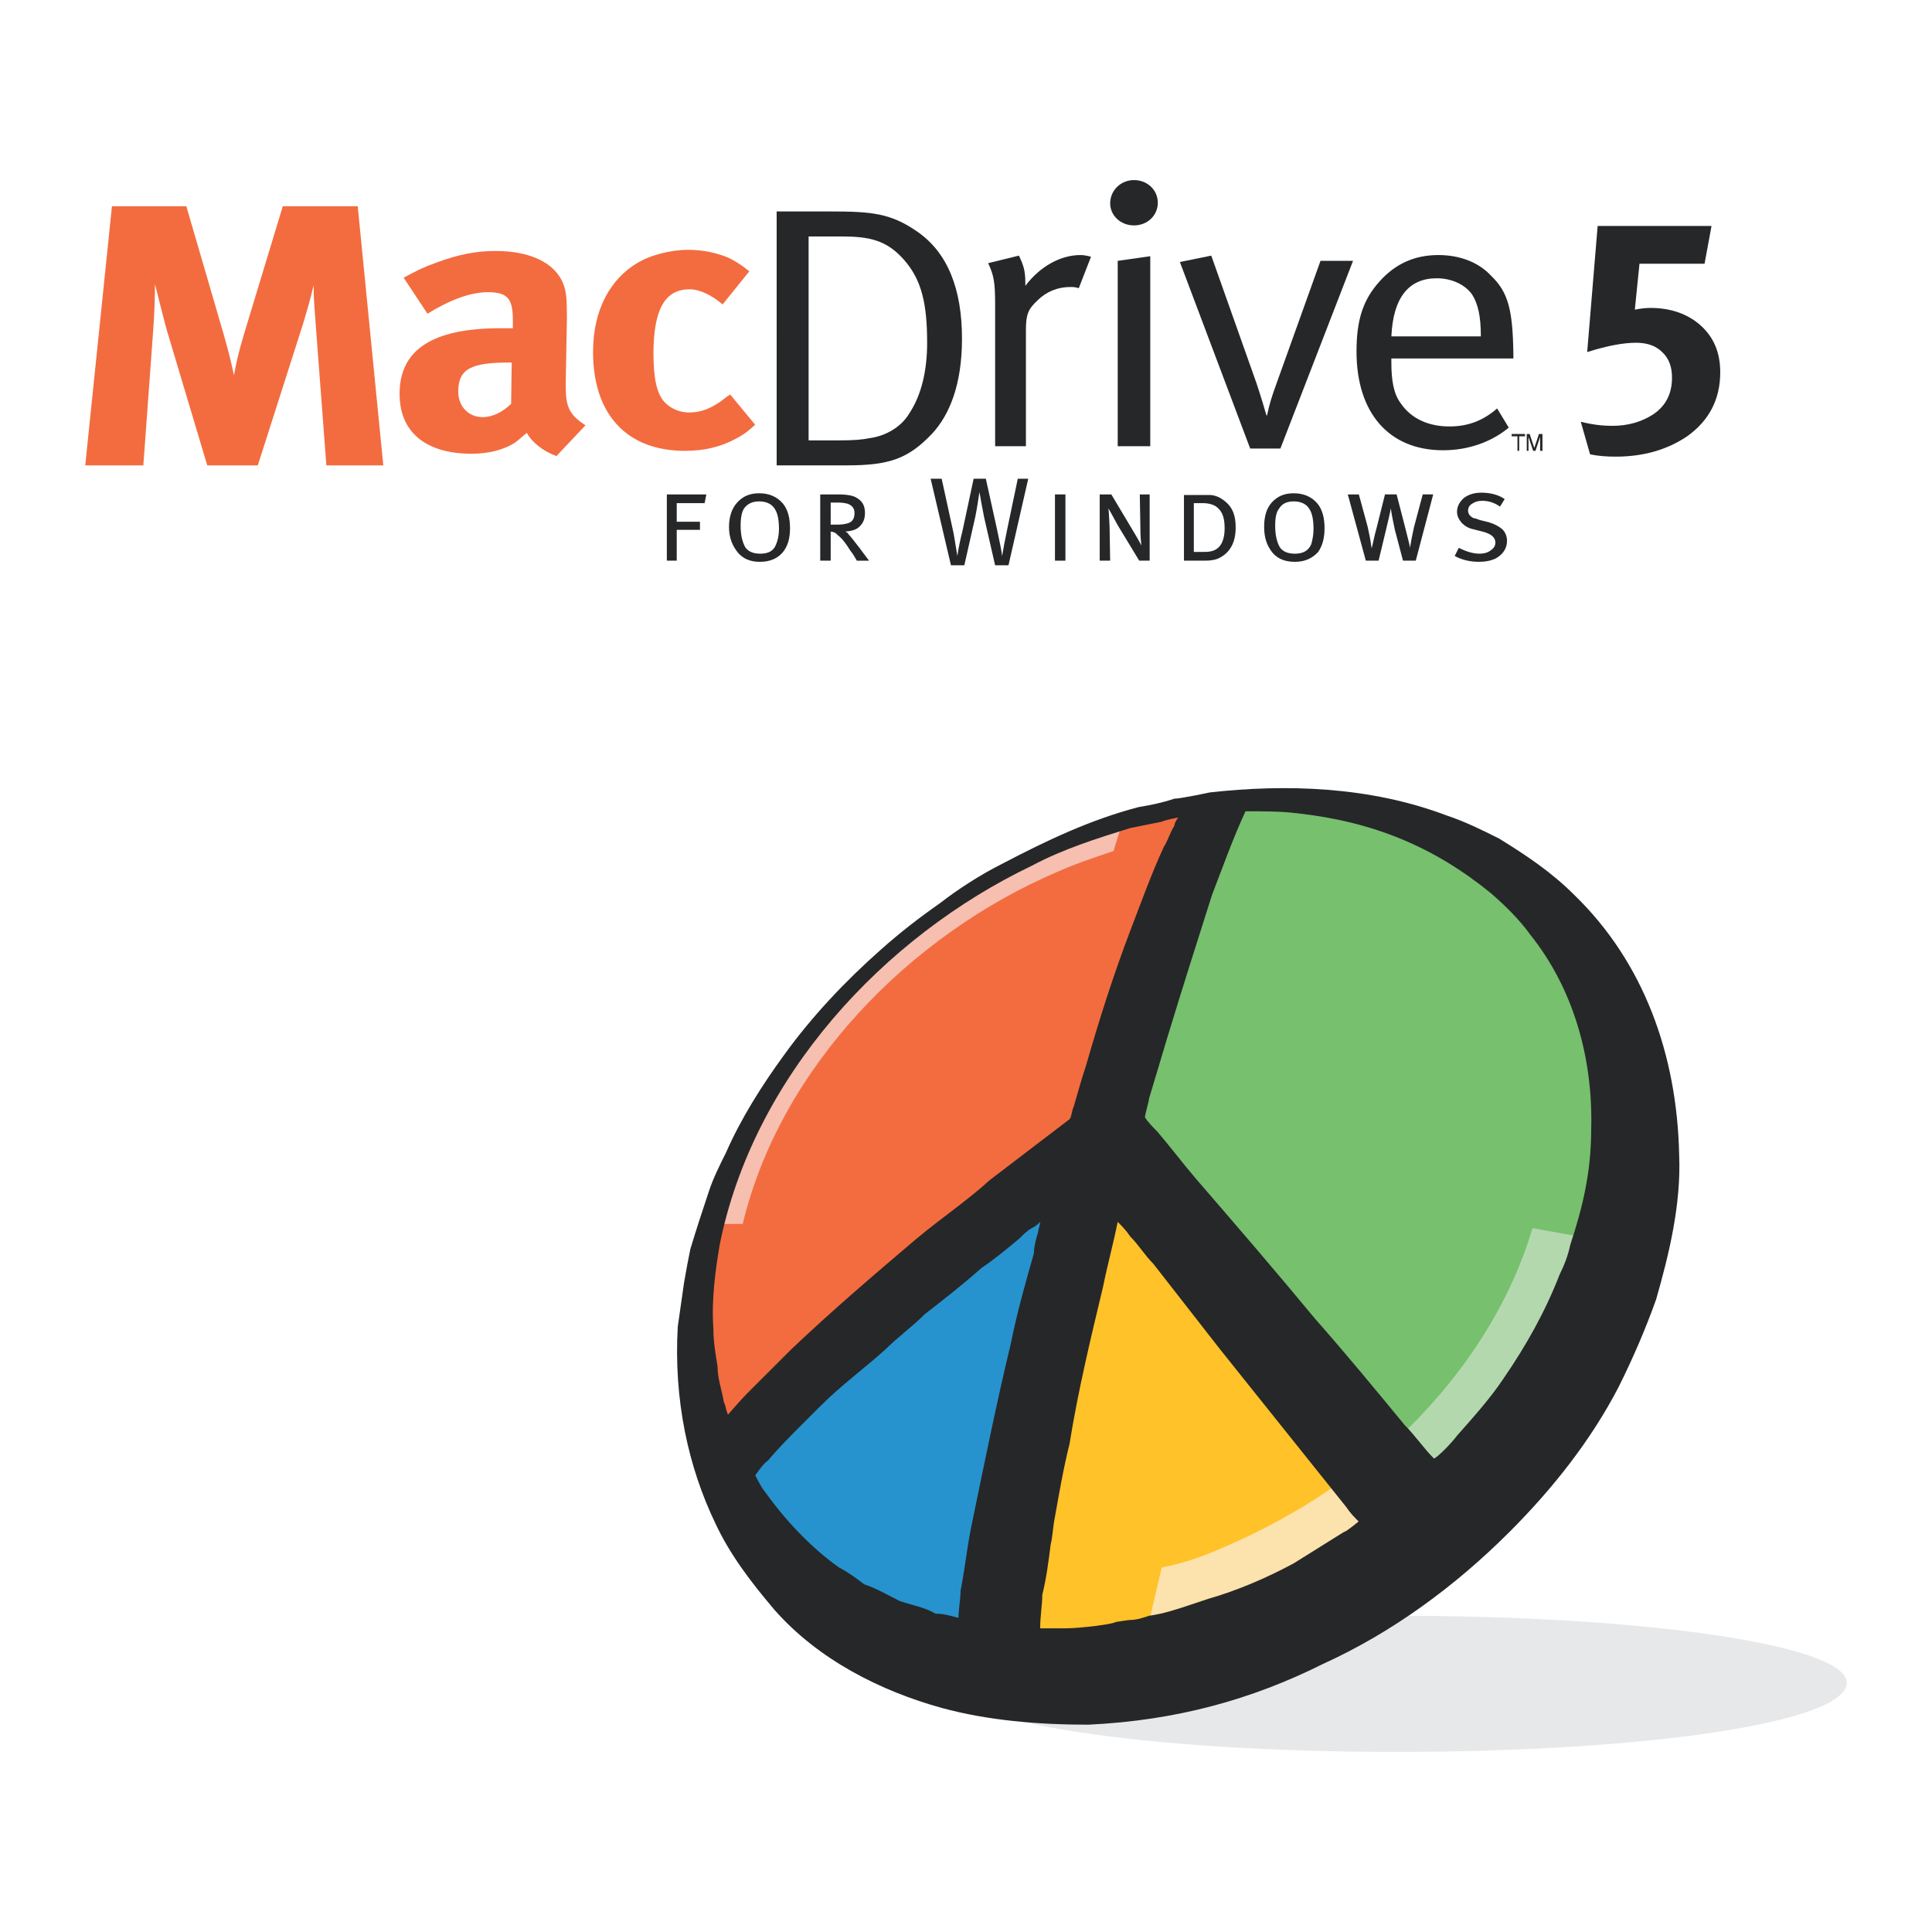 <?xml version="1.0" encoding="utf-8"?>
<!-- Generator: Adobe Illustrator 13.0.0, SVG Export Plug-In . SVG Version: 6.00 Build 14948)  -->
<!DOCTYPE svg PUBLIC "-//W3C//DTD SVG 1.0//EN" "http://www.w3.org/TR/2001/REC-SVG-20010904/DTD/svg10.dtd">
<svg version="1.0" id="Layer_1" xmlns="http://www.w3.org/2000/svg" xmlns:xlink="http://www.w3.org/1999/xlink" x="0px" y="0px"
	 width="192.756px" height="192.756px" viewBox="0 0 192.756 192.756" enable-background="new 0 0 192.756 192.756"
	 xml:space="preserve">
<g>
	<polygon fill-rule="evenodd" clip-rule="evenodd" fill="#FFFFFF" points="0,0 192.756,0 192.756,192.756 0,192.756 0,0 	"/>
	<path fill-rule="evenodd" clip-rule="evenodd" fill="#E7E8E9" d="M184.252,167.891c0-3.762-20.065-6.688-44.938-6.688
		c-24.664,0-44.729,2.926-44.729,6.688c0,3.973,20.065,6.898,44.729,6.898C164.187,174.789,184.252,171.863,184.252,167.891
		L184.252,167.891z"/>
	<path fill-rule="evenodd" clip-rule="evenodd" fill="#76C06E" d="M153.944,94.108c-6.271-8.779-16.721-13.377-29.681-13.377h-0.208
		v0.209c-3.554,7.316-6.48,16.722-8.57,24.037c0,0.209-1.672,6.898-1.672,6.898l8.36,9.615l14.004,16.303l6.689,8.361l0.836-0.211
		l3.971-4.389c3.972-4.598,6.897-9.824,8.779-15.258C160.842,114.174,160.006,102.678,153.944,94.108L153.944,94.108z"/>
	<path fill-rule="evenodd" clip-rule="evenodd" fill="#F36C3F" d="M117.993,81.567l-0.836-0.208c0,0-3.344,0.418-4.807,0.836
		c-3.136,0.836-6.062,1.881-8.988,3.344c-14.213,6.897-30.517,21.948-32.397,42.43c-0.418,3.553,0,7.107,0.209,9.406l1.045,3.971
		l0.627,0.418l0.627-0.627c7.733-7.732,15.467-14.631,23.201-20.9l3.763-2.928l6.688-5.434l6.271-18.603l1.463-3.971l1.463-3.971
		l1.672-3.344V81.567L117.993,81.567z"/>
	<path fill-rule="evenodd" clip-rule="evenodd" fill="#2693CE" d="M104.198,121.072l-7.524,6.061
		c-4.807,3.971-10.033,8.152-14.84,12.959l-7.106,7.107l4.389,5.852c0-0.209,6.062,6.271,15.049,8.361
		c0.627,0.209,1.881,0.627,1.881,0.627s3.763-21.947,5.853-29.891l0.418-1.045C103.989,125.043,104.198,121.072,104.198,121.072
		L104.198,121.072z"/>
	<path fill-rule="evenodd" clip-rule="evenodd" fill="#FFC229" d="M135.76,151.588l-23.828-30.516l-1.254,0.627
		c-2.508,9.195-4.18,18.393-5.434,27.172l-0.837,3.971c-0.627,3.135-1.254,10.033-1.254,10.033h4.599l8.151-1.254
		c0.209,0,9.615-3.135,9.615-3.135c5.644-2.719,10.241-6.062,10.241-6.062V151.588L135.76,151.588z"/>
	<path fill-rule="evenodd" clip-rule="evenodd" fill="#FCE2AC" d="M137.224,145.107c-4.599,3.973-10.033,7.107-15.468,9.406
		c-1.881,0.836-3.763,1.463-5.853,1.881l-1.463,6.271c3.135-0.836,6.897-1.881,9.823-3.344c2.091-1.047,5.017-2.301,6.898-3.764
		c2.09-1.254,3.762-2.508,5.643-4.18C137.224,151.17,137.433,145.525,137.224,145.107L137.224,145.107z"/>
	<path fill-rule="evenodd" clip-rule="evenodd" fill="#B3D8AE" d="M152.899,122.535c-2.926,9.822-9.615,18.393-17.767,24.664
		c0.209,0.418,4.599,2.09,4.599,2.508c3.553-2.508,6.479-5.436,9.196-8.779c2.509-2.717,4.599-5.852,6.271-8.988
		c0.627-1.045,1.046-2.508,1.673-3.762c0.627-1.463,1.254-3.135,1.881-4.598L152.899,122.535L152.899,122.535z"/>
	<path fill-rule="evenodd" clip-rule="evenodd" fill="#F6BFB0" d="M74.1,122.117c3.762-15.678,16.722-28.845,31.352-35.116
		c1.882-0.836,3.763-1.463,5.644-2.09l0.836-2.717c-3.135,0.836-6.271,2.299-9.405,3.762c-2.09,1.045-4.181,2.299-6.062,3.763
		c-2.09,1.254-4.18,2.717-6.062,4.18c-3.553,2.926-7.106,6.688-9.824,10.241c-2.299,2.926-4.18,6.271-5.852,9.615
		c-0.418,1.045-1.045,2.299-1.463,3.344c-0.627,1.672-1.254,3.344-1.881,5.018H74.1L74.1,122.117z"/>
	<path fill-rule="evenodd" clip-rule="evenodd" fill="#262729" d="M167.531,115.219c-0.21-10.033-3.554-19.229-10.451-25.918
		c-2.299-2.299-4.808-3.971-7.524-5.644c-1.673-0.836-3.345-1.672-5.226-2.299c-7.733-2.926-16.095-3.136-23.619-2.299
		c0,0-2.926,0.627-3.554,0.627c-1.254,0.418-2.299,0.627-3.553,0.836c-4.808,1.254-9.197,3.344-13.586,5.643
		c-2.091,1.045-4.39,2.508-6.271,3.971c-2.09,1.463-3.971,2.926-5.852,4.599c-3.553,3.136-6.898,6.688-9.615,10.45
		c-2.299,3.137-4.389,6.48-5.852,9.824c-0.627,1.254-1.254,2.508-1.672,3.762c-0.627,1.883-1.254,3.764-1.881,5.854
		c-0.209,1.045-0.418,2.09-0.627,3.344c-0.209,1.463-0.418,2.926-0.627,4.389c-0.418,7.316,1.045,14.004,3.762,19.648
		c1.463,3.135,3.553,5.852,5.853,8.57c4.39,5.016,10.66,8.15,16.721,9.824c4.598,1.254,9.615,1.672,14.631,1.672
		c8.778-0.418,16.304-2.51,23.41-6.062c6.897-3.135,13.168-7.734,18.603-13.168c4.389-4.389,8.151-9.197,10.868-14.422
		c1.463-2.926,2.718-5.852,3.763-8.779C166.485,125.252,167.739,120.236,167.531,115.219L167.531,115.219z M72.637,141.137
		c-0.209-0.418-0.209-0.836-0.418-1.254c-0.209-1.254-0.627-2.299-0.627-3.553c-0.209-1.254-0.418-2.508-0.418-3.762
		c-0.209-2.928,0.209-5.854,0.627-8.361c3.345-16.721,16.304-30.726,31.144-37.833c3.135-1.672,6.479-2.717,9.824-3.762
		c1.045-0.209,2.09-0.418,3.135-0.627c0.418-0.209,1.672-0.418,1.672-0.418c-0.209,0.209-0.418,0.627-0.418,0.836
		c-0.418,0.627-0.627,1.463-1.045,2.09c-1.254,2.717-2.299,5.643-3.344,8.36c-1.673,4.39-3.136,8.988-4.39,13.376
		c-0.418,1.256-0.836,2.719-1.254,4.182c-0.209,0.418-0.209,1.045-0.418,1.254c-2.718,2.09-5.226,3.971-7.942,6.061
		c-2.3,2.09-4.808,3.764-7.316,5.854c-4.181,3.553-8.361,7.105-12.541,11.078c-1.463,1.463-2.926,2.926-4.39,4.389
		C73.891,139.674,72.637,141.137,72.637,141.137L72.637,141.137z M103.153,125.043c-0.836,2.926-1.672,5.852-2.299,8.988
		c-1.463,6.061-2.718,12.33-3.972,18.393c-0.418,2.09-0.626,4.18-1.045,6.271c0,0.836-0.209,1.881-0.209,2.717l0,0
		c-0.836-0.209-1.463-0.418-2.299-0.418c-1.045-0.627-2.299-0.836-3.553-1.254c-1.254-0.627-2.299-1.254-3.553-1.674
		c-0.836-0.627-1.672-1.254-2.508-1.672c-2.926-2.09-5.435-4.807-7.524-7.732c-0.209-0.209-0.836-1.463-0.836-1.463
		s0.836-1.256,1.254-1.463c1.045-1.254,2.299-2.51,3.553-3.764c0.627-0.627,1.045-1.045,1.672-1.672
		c2.09-2.09,4.389-3.762,6.479-5.643c1.254-1.254,2.717-2.301,3.971-3.555c1.881-1.463,3.762-2.926,5.643-4.598
		c1.254-0.836,2.509-1.881,3.763-2.926c0.418-0.418,0.836-0.836,1.254-1.045s0.627-0.418,0.836-0.627
		c0,0.209-0.209,0.836-0.209,1.045C103.362,123.58,103.153,124.416,103.153,125.043L103.153,125.043z M134.088,152.842
		c-1.672,1.045-3.345,2.09-5.017,3.135c-2.717,1.463-5.644,2.719-8.569,3.555c-0.627,0.209-1.254,0.418-1.881,0.627
		c-1.255,0.418-2.509,0.836-3.972,1.045c-0.627,0.209-1.254,0.418-1.881,0.418c-0.209,0-1.463,0.209-1.463,0.209
		c-0.21,0.209-3.554,0.627-5.017,0.627c-0.837,0-1.673,0-2.509,0c0-1.254,0.209-2.299,0.209-3.344
		c0.418-1.674,0.627-3.346,0.836-5.018c0.21-0.836,0.21-1.672,0.419-2.717c0.417-2.299,0.835-4.807,1.463-7.316
		c0.836-5.225,2.09-10.449,3.344-15.676c0.418-2.09,1.045-4.389,1.463-6.479c0.418,0.418,0.837,0.836,1.255,1.463
		c0.836,0.836,1.463,1.881,2.299,2.717c2.299,2.926,4.39,5.643,6.688,8.57c3.344,4.18,6.688,8.359,10.033,12.541
		c0.836,1.045,1.672,2.09,2.508,3.135c0.418,0.627,0.836,1.045,1.254,1.463C135.551,151.797,134.297,152.842,134.088,152.842
		L134.088,152.842z M158.752,112.711c0,4.18-0.836,7.732-2.09,11.496c-0.209,1.045-0.627,2.09-1.045,2.926
		c-1.464,3.762-3.345,7.107-5.644,10.451c-1.255,1.881-2.927,3.762-4.599,5.643c-0.627,0.836-1.881,2.092-2.3,2.299
		c-1.045-1.043-1.881-2.299-2.926-3.344c-2.926-3.553-5.853-7.105-8.987-10.66c-3.972-4.807-7.942-9.404-11.914-14.004
		c-1.255-1.463-2.509-3.135-3.763-4.598c-0.209-0.209-1.045-1.045-1.254-1.463c0-0.209,0.418-1.672,0.418-1.881
		c0.627-2.09,1.254-4.182,1.881-6.271c1.463-4.807,2.927-9.405,4.39-14.004c1.045-2.717,2.09-5.644,3.344-8.361
		c1.882,0,3.554,0,5.226,0.209c7.524,0.836,13.586,3.345,19.229,7.943c1.464,1.254,2.927,2.717,3.972,4.18
		C156.871,98.498,158.961,105.395,158.752,112.711L158.752,112.711z"/>
	<path fill-rule="evenodd" clip-rule="evenodd" fill="#F36C3F" d="M11.17,20.576h7.42l3.768,12.927
		c0.522,1.855,0.696,2.609,0.985,3.942c0.232-1.333,0.522-2.493,0.986-4.058l3.884-12.811h7.478l2.551,25.854h-5.681l-1.043-13.796
		c-0.116-1.623-0.232-2.783-0.232-4.174c-0.348,1.507-0.58,2.261-1.043,3.826L25.721,46.43h-5.043L16.62,32.865
		c-0.348-1.275-1.159-4.522-1.159-4.522c0,1.507-0.058,2.957-0.174,4.58L14.301,46.43H8.504L11.17,20.576L11.17,20.576z"/>
	<path fill-rule="evenodd" clip-rule="evenodd" fill="#F36C3F" d="M40.271,27.706c1.391-0.753,1.971-1.043,3.42-1.565
		c2.087-0.753,3.826-1.102,5.739-1.102c3.536,0,5.971,1.218,6.782,3.304c0.29,0.812,0.348,1.392,0.348,3.42l-0.116,6.435
		c0,0.116,0,0.232,0,0.348c0,2.029,0.348,2.841,1.971,3.884l-2.898,3.072c-1.275-0.464-2.435-1.333-2.957-2.319
		c-0.812,0.695-0.87,0.753-1.275,1.043c-1.043,0.638-2.493,1.043-4.231,1.043c-4.638,0-7.188-2.203-7.188-5.971
		c0-4.464,3.362-6.551,10.087-6.551c0.405,0,0.637,0,1.217,0v-0.753c0-2.145-0.463-2.84-2.492-2.84
		c-1.739,0-3.768,0.753-6.029,2.145L40.271,27.706L40.271,27.706z M51.053,36.169h-0.232c-3.826,0-5.101,0.638-5.101,2.898
		c0,1.507,1.043,2.551,2.435,2.551c0.985,0,2.029-0.522,2.84-1.333L51.053,36.169L51.053,36.169z"/>
	<path fill-rule="evenodd" clip-rule="evenodd" fill="#F36C3F" d="M74.762,27.068l-2.667,3.304c-1.101-0.927-2.26-1.507-3.304-1.507
		c-2.435,0-3.594,1.971-3.594,6.435c0,2.493,0.348,4,1.101,4.812c0.58,0.637,1.507,1.043,2.435,1.043
		c1.275,0,2.435-0.464,3.768-1.565l0.348-0.232l2.493,3.015c-0.812,0.753-1.16,0.985-1.913,1.391
		c-1.507,0.812-3.13,1.217-5.101,1.217c-5.797,0-9.159-3.652-9.159-9.854c0-4.406,1.855-7.304,4.29-8.812
		c1.392-0.87,3.42-1.391,5.217-1.391c1.391,0,2.84,0.29,4.058,0.812C73.487,26.141,73.893,26.373,74.762,27.068L74.762,27.068z"/>
	<path fill-rule="evenodd" clip-rule="evenodd" fill="#262729" d="M77.487,21.097h5.391c4.058,0,5.971,0.174,8.579,1.971
		c3.073,2.087,4.521,5.739,4.521,10.724c0,4.521-1.217,7.594-3.014,9.507c-2.377,2.493-4.29,3.13-8.463,3.13h-7.014V21.097
		L77.487,21.097z M80.675,23.59v20.347h2.898c1.681,0,2.319-0.058,3.247-0.231c1.623-0.232,3.13-1.16,3.884-2.435
		c1.275-1.913,1.797-4.405,1.797-7.072c0-3.826-0.522-6.261-2.319-8.29c-1.739-1.971-3.478-2.318-6.26-2.318H80.675L80.675,23.59z"
		/>
	<path fill-rule="evenodd" clip-rule="evenodd" fill="#262729" d="M98.588,26.257l3.072-0.754c0.464,0.986,0.638,1.507,0.638,2.725
		v0.29c1.449-1.913,3.479-3.072,5.507-3.072c0.521,0,1.044,0.174,1.044,0.174l-1.218,3.13c-0.406-0.116-0.521-0.116-0.869-0.116
		c-1.218,0-2.377,0.464-3.247,1.333c-0.927,0.869-1.159,1.391-1.159,2.956v11.594h-3.072V30.372
		C99.283,28.228,99.168,27.474,98.588,26.257L98.588,26.257z"/>
	<path fill-rule="evenodd" clip-rule="evenodd" fill="#262729" d="M111.515,26.025l3.247-0.464v18.956h-3.247V26.025L111.515,26.025
		z M113.138,17.967c1.334,0,2.377,0.985,2.377,2.261s-1.043,2.261-2.377,2.261c-1.333,0-2.376-0.985-2.376-2.203
		C110.762,19.01,111.805,17.967,113.138,17.967L113.138,17.967z"/>
	<path fill-rule="evenodd" clip-rule="evenodd" fill="#262729" d="M117.718,26.141l3.13-0.638l4.521,12.753
		c0.406,1.217,0.754,2.376,0.986,3.188h0.058c0.231-1.101,0.464-1.855,0.927-3.13l4.406-12.289h3.246l-7.246,18.724h-3.015
		L117.718,26.141L117.718,26.141z"/>
	<path fill-rule="evenodd" clip-rule="evenodd" fill="#262729" d="M149.368,40.749l1.16,1.913c-1.739,1.449-4.059,2.261-6.551,2.261
		c-5.391,0-8.638-3.71-8.638-9.854c0-3.13,0.638-5.159,2.319-7.014c1.564-1.739,3.478-2.609,5.854-2.609
		c2.087,0,4,0.696,5.275,2.087c1.681,1.624,2.145,3.362,2.203,7.826v0.406h-12.174v0.406c0,1.797,0.231,3.13,0.928,4.058
		c1.101,1.623,2.898,2.319,4.869,2.319C146.47,42.546,147.978,41.966,149.368,40.749L149.368,40.749z M138.818,33.561h8.927
		c0-2.029-0.289-3.246-0.869-4.173c-0.695-0.986-2.029-1.624-3.536-1.624C140.558,27.764,138.992,29.677,138.818,33.561
		L138.818,33.561z"/>
	<polygon fill-rule="evenodd" clip-rule="evenodd" fill="#262729" points="150.818,43.299 152.151,43.299 152.151,43.531 
		151.571,43.531 151.571,44.98 151.397,44.98 151.397,43.531 150.818,43.531 150.818,43.299 	"/>
	<path fill-rule="evenodd" clip-rule="evenodd" fill="#262729" d="M153.658,44.98v-0.985c0-0.058,0-0.29,0-0.406l0,0l-0.464,1.391
		h-0.231l-0.464-1.391l0,0c0,0.116,0,0.348,0,0.406v0.985h-0.174v-1.681h0.29l0.463,1.391l0,0l0.464-1.391h0.349v1.681H153.658
		L153.658,44.98z"/>
	<polygon fill-rule="evenodd" clip-rule="evenodd" fill="#262729" points="66.531,55.937 66.531,49.328 70.473,49.328 
		70.299,50.198 67.517,50.198 67.517,52.053 69.835,52.053 69.835,52.864 67.517,52.864 67.517,55.937 66.531,55.937 	"/>
	<path fill-rule="evenodd" clip-rule="evenodd" fill="#262729" d="M77.719,52.807c0,0.58-0.116,1.101-0.29,1.507
		c-0.232,0.637-0.753,0.927-1.565,0.927c-0.753,0-1.217-0.232-1.507-0.638c-0.29-0.521-0.464-1.217-0.464-2.145
		c0-0.812,0.116-1.391,0.348-1.739c0.348-0.464,0.812-0.695,1.507-0.695c0.753,0,1.333,0.29,1.623,0.87
		C77.603,51.299,77.719,51.937,77.719,52.807L77.719,52.807z M73.661,55.183c0.521,0.58,1.217,0.87,2.145,0.87
		c1.043,0,1.797-0.348,2.319-0.985c0.464-0.58,0.695-1.333,0.695-2.377s-0.231-1.855-0.695-2.435
		c-0.58-0.695-1.392-1.043-2.377-1.043c-0.928,0-1.623,0.29-2.203,0.927c-0.522,0.58-0.812,1.392-0.812,2.435
		C72.734,53.676,73.082,54.487,73.661,55.183L73.661,55.183z"/>
	<path fill-rule="evenodd" clip-rule="evenodd" fill="#262729" d="M84.559,50.255c0.464,0.174,0.696,0.464,0.696,0.928
		c0,0.405-0.116,0.695-0.348,0.869c-0.232,0.174-0.696,0.29-1.392,0.29h-0.637V50.14h0.753
		C84.038,50.14,84.327,50.198,84.559,50.255L84.559,50.255z M82.878,55.937v-2.898c0.232,0,0.521,0.116,0.695,0.348
		c0.406,0.29,0.812,0.812,1.275,1.565c0.29,0.348,0.464,0.696,0.638,0.986h1.217l-1.043-1.392c-0.463-0.58-0.753-0.985-0.985-1.217
		c-0.058-0.116-0.174-0.232-0.348-0.29c0.638-0.058,1.102-0.174,1.45-0.522c0.348-0.348,0.521-0.753,0.521-1.333
		c0-0.696-0.232-1.16-0.812-1.508c-0.348-0.232-0.985-0.348-1.855-0.348h-1.797v6.609H82.878L82.878,55.937z"/>
	<path fill-rule="evenodd" clip-rule="evenodd" fill="#262729" d="M94.878,56.4l-2.029-8.637h1.101l1.102,5.043
		c0.116,0.406,0.232,1.333,0.464,2.667c0.116-0.812,0.29-1.623,0.521-2.551l1.102-5.159h1.218l1.101,4.985
		c0.29,1.333,0.464,2.203,0.522,2.725c0.115-0.696,0.289-1.623,0.521-2.725l1.043-4.985h1.044l-1.972,8.637h-1.333l-1.102-4.812
		c-0.174-0.927-0.348-1.797-0.463-2.493c-0.116,0.754-0.232,1.565-0.406,2.435L96.211,56.4H94.878L94.878,56.4z"/>
	<polygon fill-rule="evenodd" clip-rule="evenodd" fill="#262729" points="105.254,49.328 106.298,49.328 106.298,55.937 
		105.254,55.937 105.254,49.328 	"/>
	<path fill-rule="evenodd" clip-rule="evenodd" fill="#262729" d="M109.718,55.937v-6.609h1.159l2.146,3.594
		c0.289,0.464,0.579,0.985,0.869,1.507c-0.058-0.29-0.116-0.87-0.116-1.797l-0.058-3.304h0.985v6.609h-1.043l-2.146-3.537
		c-0.231-0.405-0.521-0.985-0.928-1.681c0.059,0.348,0.059,0.986,0.116,1.797l0.059,3.42H109.718L109.718,55.937z"/>
	<path fill-rule="evenodd" clip-rule="evenodd" fill="#262729" d="M121.602,50.777c0.405,0.406,0.58,1.043,0.58,1.913
		c0,1.333-0.464,2.145-1.392,2.319c-0.231,0.058-0.521,0.058-0.87,0.058h-0.812v-4.87h0.87
		C120.674,50.198,121.254,50.372,121.602,50.777L121.602,50.777z M120.036,55.937c0.348,0,0.638,0,0.928-0.058
		c0.521-0.058,1.043-0.348,1.507-0.812c0.58-0.638,0.812-1.449,0.812-2.435c0-1.159-0.289-1.971-0.985-2.55
		c-0.464-0.406-0.927-0.638-1.507-0.696c-0.348,0-0.695,0-1.218,0h-1.449v6.551H120.036L120.036,55.937z"/>
	<path fill-rule="evenodd" clip-rule="evenodd" fill="#262729" d="M131.051,52.807c0,0.58-0.116,1.101-0.232,1.507
		c-0.29,0.637-0.812,0.927-1.623,0.927c-0.754,0-1.217-0.232-1.507-0.638c-0.29-0.521-0.464-1.217-0.464-2.145
		c0-0.812,0.115-1.391,0.405-1.739c0.29-0.464,0.754-0.695,1.45-0.695c0.753,0,1.333,0.29,1.623,0.87
		C130.935,51.299,131.051,51.937,131.051,52.807L131.051,52.807z M126.992,55.183c0.522,0.58,1.218,0.87,2.203,0.87
		s1.739-0.348,2.319-0.985c0.405-0.58,0.637-1.333,0.637-2.377s-0.231-1.855-0.695-2.435c-0.579-0.695-1.392-1.043-2.376-1.043
		c-0.929,0-1.624,0.29-2.203,0.927c-0.521,0.58-0.754,1.392-0.754,2.435C126.123,53.676,126.413,54.487,126.992,55.183
		L126.992,55.183z"/>
	<path fill-rule="evenodd" clip-rule="evenodd" fill="#262729" d="M136.268,55.937l-1.797-6.609h1.102l0.869,3.188
		c0.116,0.522,0.29,1.275,0.406,2.203c0.115-0.405,0.231-1.101,0.521-2.145l0.812-3.247h1.159l0.87,3.362
		c0.289,1.16,0.463,1.797,0.463,1.971c0.059-0.348,0.174-1.043,0.406-2.087l0.869-3.247h1.044l-1.739,6.609h-1.275l-0.812-3.073
		c-0.116-0.58-0.29-1.333-0.406-2.145c-0.058,0.406-0.231,1.102-0.463,2.087l-0.754,3.13H136.268L136.268,55.937z"/>
	<path fill-rule="evenodd" clip-rule="evenodd" fill="#262729" d="M147.804,49.154c0.928,0,1.739,0.232,2.318,0.638l-0.464,0.753
		c-0.579-0.406-1.159-0.58-1.797-0.58c-0.405,0-0.753,0.116-0.985,0.29c-0.29,0.174-0.406,0.406-0.406,0.696
		c0,0.29,0.175,0.58,0.58,0.754c0.116,0,0.29,0.058,0.58,0.174l0.927,0.232c0.58,0.174,0.986,0.406,1.334,0.696
		c0.289,0.29,0.464,0.695,0.464,1.159c0,0.753-0.406,1.333-1.102,1.739c-0.464,0.232-1.044,0.348-1.682,0.348
		c-0.869,0-1.681-0.174-2.435-0.58l0.406-0.812c0.695,0.348,1.391,0.58,2.087,0.58c0.464,0,0.812-0.116,1.043-0.29
		c0.348-0.232,0.522-0.464,0.522-0.812c0-0.521-0.406-0.87-1.275-1.101l-0.928-0.232c-0.522-0.116-0.87-0.348-1.159-0.638
		c-0.29-0.348-0.464-0.695-0.464-1.101c0-0.522,0.231-0.985,0.695-1.392C146.528,49.328,147.108,49.154,147.804,49.154
		L147.804,49.154z"/>
	<path fill-rule="evenodd" clip-rule="evenodd" fill="#262729" d="M158.354,35.126l1.044-12.579h11.361l-0.695,3.768h-6.492
		l-0.464,4.58c0.579-0.116,1.102-0.174,1.565-0.174c1.971,0,3.651,0.58,4.927,1.681c1.392,1.217,2.029,2.782,2.029,4.753
		c0,2.667-1.102,4.812-3.305,6.376c-1.971,1.333-4.348,2.029-7.13,2.029c-0.869,0-1.739-0.058-2.551-0.232l-0.928-3.247
		c1.159,0.29,2.203,0.406,3.131,0.406c1.623,0,2.956-0.406,4.115-1.159c1.275-0.87,1.855-2.087,1.855-3.652
		c0-1.043-0.29-1.913-0.985-2.551c-0.638-0.638-1.507-0.928-2.608-0.928C161.948,34.198,160.383,34.488,158.354,35.126
		L158.354,35.126z"/>
</g>
</svg>
